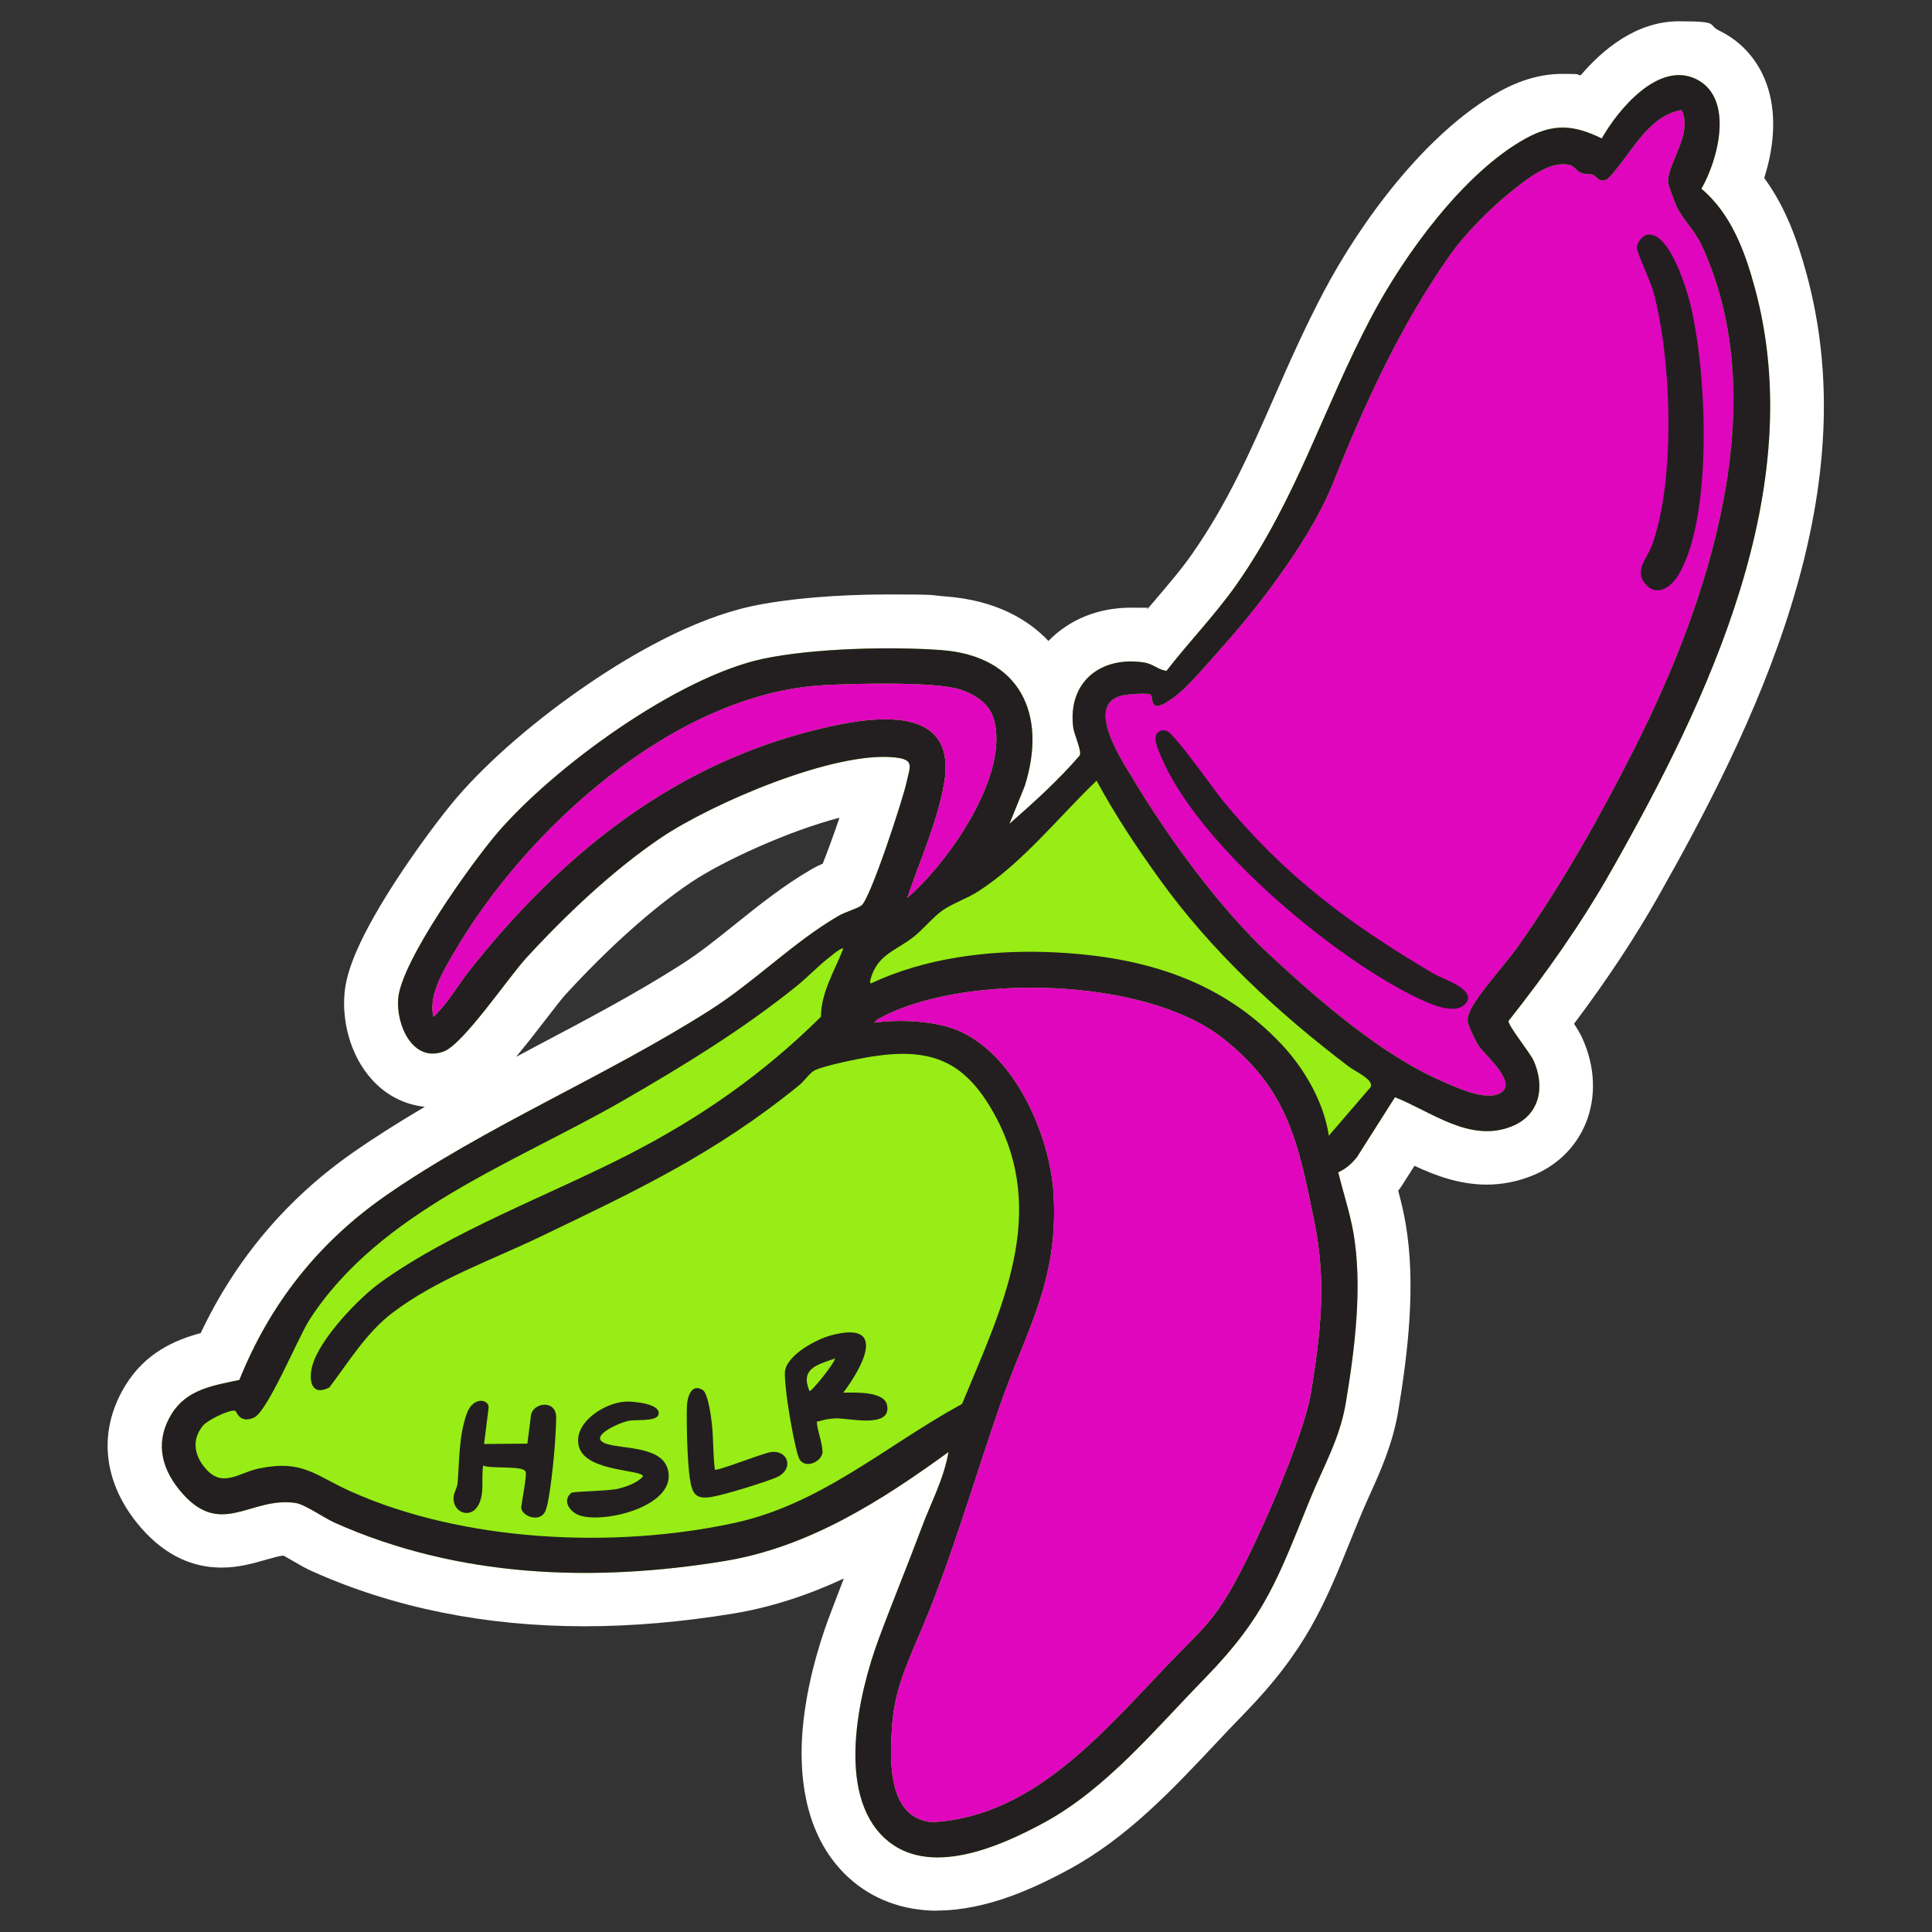 <svg xmlns="http://www.w3.org/2000/svg" id="Layer_1" viewBox="0 0 1080 1080"><rect x="0" y="0" width="1080" height="1080" fill="#333333" stroke="none"/><defs><style>      .st0 {        fill: #df06be;      }      .st1 {        fill: #231f20;      }      .st2 {        fill: #fff;      }      .st3 {        fill: #97ed15;      }    </style></defs><path class="st2" d="M524.1,1068.1c-19.3,0-36.5-6.4-49.7-18.5-23.8-21.8-27.3-54.1-26.1-77.4,1.5-27.7,9.8-53.6,14.6-66.7,2.9-7.8,5.9-15.5,8.8-23.1-19.4,9-39.9,16-61.9,19.6-28.6,4.7-56.5,7.1-83,7.1-55.4,0-106.6-10.3-152.2-30.7-3.7-1.6-7.4-3.8-11-5.9-1.4-.8-3.5-2-5.1-2.9-2.7.2-6.3,1.3-10.2,2.4-6.6,1.9-14.9,4.3-24.5,4.3-18.1,0-34.1-8.5-47.5-25.3-19.1-24-21.4-51.9-6.1-76.7,11.2-18.2,27.8-25.3,42-29.1,19.5-41.3,48.3-75.4,85.8-101.4,12.8-8.9,26.1-17.2,39.5-25.1-11.1-1.1-21.5-6.3-29.4-15-13.3-14.6-16.8-34.6-15.5-48.4.8-9.2,4.6-25.5,27.6-61.3,12.9-20,27.3-39,35.2-48.2,17.9-20.8,44.9-44.1,74-63.8,23.2-15.8,57.8-36,90.7-43.1,19.5-4.2,47.4-6.6,76.7-6.6s22.2.4,31.6,1.1c28.7,2.1,46.7,13.3,57.7,24.9,11.6-12,27.8-18.6,46-18.6s6.3.2,9.5.6c1.3-1.6,2.6-3.1,3.9-4.6,7.6-9,14.9-17.4,21-26.2,19.6-28,32.3-56.8,45.7-87.3,8.3-19,17-38.6,27.6-58.8,20.8-39.5,57.6-89.7,98.5-112.3,12-6.6,23.5-9.8,35.2-9.8s6.7.3,10.1.8c12.1-14.2,31-30.2,54.8-30.2s15.6,1.8,22.8,5.3c13.2,6.4,22.8,17.9,27.2,32.3,5,16.3,2.8,34.5-2.2,50,12.3,16.7,18.8,35.8,23.6,53.3,15.4,56.4,12.6,117.2-8.5,185.7-18.7,60.8-49.5,118.8-74.3,162.6-13.2,23.3-28.7,46.7-47.1,71.2,2,3,3.5,5.6,4.7,8.2,7.2,16,7.8,32.9,1.8,47.5-5.6,13.6-16.5,24.1-30.9,29.6-7.8,3-16,4.6-24.4,4.6h0c-15.3,0-28.8-5.1-40.4-10.5l-7.2,11.3c-.6.9-1.2,1.8-1.9,2.6,1.6,5.9,3.1,12.1,4.2,18.6,5.8,34.2,1.2,71.9-4.1,104.2-3.1,18.7-9.9,33.7-15.9,47-2.1,4.7-4.1,9.1-5.9,13.6-1.4,3.5-2.8,6.8-4.1,10-15.4,38.2-25.6,63.5-61.2,99.9-5.3,5.4-10.5,10.9-16,16.8-24.1,25.6-49,52-81.4,69.5-18.1,9.8-45.4,22.8-73.3,22.8ZM469.3,457.1c-28.8,7.5-65.4,24.3-83.1,36.2-21.4,14.4-46.3,36.7-70.1,62.7-2.3,2.5-6.8,8.4-11.2,14.1-6.2,8.1-11.6,14.9-16.4,20.7,3.9-2.1,7.8-4.1,11.6-6.2,27.1-14.3,55.2-29.1,80.7-45.4,10.2-6.5,20.1-14.4,30.5-22.8,13.1-10.5,26.7-21.4,42.2-30.4,2.2-1.3,4.3-2.3,6.4-3.2,2.6-6.5,6.2-16.3,9.4-25.8Z"></path><path class="st3" d="M779.9,613.2l-21.4,33.7c-2.9,3.6-6.1,6.5-10.4,8.4,2.7,11.3,6.5,22.5,8.5,34,5.1,29.9.8,64.3-4.2,94.4-3.3,20.3-12.4,35.6-20,54.2-18,44.2-24.8,65.3-58.9,100.3-27.8,28.4-55.2,62-90.3,80.9-24.6,13.3-64.2,30.8-88.5,8.6-27.5-25.1-14.9-80.8-3.5-111.5,7.7-20.8,16.2-41.3,24-62.2,5.2-14,12.5-27.4,15-42.3-37.7,27.4-78.2,53.2-125,60.9-73.7,12.1-149.3,9.3-218.1-21.4-5.8-2.6-16.6-10.2-21.7-11-25.7-4-42.4,21-65.4-7.7-10.4-13-13.1-27.5-4-42.2,8.5-13.7,23.3-15.8,37.8-18.9,17.1-42.5,44-76.6,81.5-102.8,56.2-39.1,123-66.6,181.7-104,25-15.9,46.3-37.8,71.7-52.6,3.7-2.2,10.1-3.9,12.8-5.8,5-3.5,23.2-59.4,25.2-68.6,2-9.3,4.8-13-6.6-14.2-34-3.6-102.1,25.7-130.6,44.9-26.6,17.9-53.8,43.7-75.5,67.4-10.1,11.1-35.1,48.1-46,52.1-17.4,6.4-26.7-15.1-25.4-29.7,1.9-21.1,40.8-75.4,55.6-92.7,31.8-36.9,100.4-86.8,148.2-97.1,27.7-5.9,71.5-7,99.8-4.9,44.1,3.3,59.4,35.9,46.6,76.1l-8.5,21c13.8-12.1,27.3-24.3,39.3-38.2,1.2-2.6-3.2-11.7-3.7-15.9-3-25.1,15.3-39.7,39.4-36.1,5.5.8,8.1,4.2,12.8,4.7,12.6-16.3,27.2-31.3,39.1-48.2,34-48.6,48.1-97.8,75.3-149.4,18.3-34.7,51.6-80.8,86.4-100,15.5-8.5,26.8-7.7,42.5,0,9.1-16.1,31.7-43.4,52.7-33.2,21.5,10.5,12.4,45,3,61.3,16.5,13.9,24.3,34.9,29.8,55.2,30.6,112.1-25.8,230.1-80,325.7-16.8,29.7-36.5,57.6-57.6,84.3-.6,2.3,11.9,17.6,14,22.2,6.6,14.8,3.4,30.7-12.6,36.9-23.3,9-44.3-8.3-65-16.5Z"></path><path class="st0" d="M940,61.5c-19.4,3.2-28.6,25.7-41.4,38.6-5.1,2.4-5.6-1.5-8.4-2.5-1.9-.6-4.2,0-6.6-1.1-2.2-.9-3.5-3.7-6.5-4.4-10.9-2.5-24.4,8.6-32.5,15.1-11.5,9.2-25.8,23.6-34.2,35.6-27.6,39.2-47.7,83.2-65.4,127.6-11.4,28.6-38,64.3-58.5,87.6s-25,28.5-33.5,34c-10.6,6.9-8.2-2-9.6-3.5s-12.8-.3-14.6,0c-23.6,3.7-2,36.1,4.4,46.7,19.7,32.9,48.8,72.9,76.8,98.8,27.2,25.2,61.7,55.3,95.6,70.2,8.3,3.6,25.3,11.9,33.5,6.6,9.3-6-9.6-21.5-12.6-26.4s-5.7-11.5-5.9-12.7c-.4-2.5,0-3.5.9-5.8,3.3-8.7,20.4-27.3,26.8-36.4,24.8-35,46.5-73.6,65.8-111.9,41-81.4,78.1-192.3,37.1-280.6-4-8.5-10.3-13.9-14.1-21.9-.7-1.5-4.5-11.8-4.6-12.9-.5-11.1,14.2-27.4,7.5-40.8Z"></path><path class="st1" d="M779.9,613.2l-21.4,33.7c-2.9,3.6-6.1,6.5-10.4,8.4,2.7,11.3,6.5,22.5,8.5,34,5.1,29.9.8,64.3-4.2,94.4-3.3,20.3-12.4,35.6-20,54.2-18,44.2-24.8,65.3-58.9,100.3-27.8,28.4-55.2,62-90.3,80.9-24.6,13.3-64.2,30.8-88.5,8.6-27.5-25.1-14.9-80.8-3.5-111.5,7.7-20.8,16.2-41.3,24-62.2,5.2-14,12.5-27.4,15-42.3-37.7,27.4-78.2,53.2-125,60.9-73.7,12.1-149.3,9.3-218.1-21.4-5.8-2.6-16.6-10.2-21.7-11-25.7-4-42.4,21-65.4-7.7-10.4-13-13.1-27.5-4-42.2,8.5-13.7,23.3-15.8,37.8-18.9,17.1-42.5,44-76.6,81.5-102.8,56.2-39.1,123-66.6,181.7-104,25-15.9,46.3-37.8,71.7-52.6,3.7-2.2,10.1-3.9,12.8-5.8,5-3.5,23.2-59.4,25.2-68.6,2-9.3,4.8-13-6.6-14.2-34-3.6-102.1,25.7-130.6,44.9-26.6,17.9-53.8,43.7-75.5,67.4-10.1,11.1-35.1,48.1-46,52.1-17.4,6.4-26.7-15.1-25.4-29.7,1.9-21.1,40.8-75.4,55.6-92.7,31.8-36.9,100.4-86.8,148.2-97.1,27.7-5.9,71.5-7,99.8-4.9,44.1,3.3,59.4,35.9,46.6,76.1l-8.5,21c13.8-12.1,27.3-24.3,39.3-38.2,1.2-2.6-3.2-11.7-3.7-15.9-3-25.1,15.3-39.7,39.4-36.1,5.5.8,8.1,4.2,12.8,4.7,12.6-16.3,27.2-31.3,39.1-48.2,34-48.6,48.1-97.8,75.3-149.4,18.3-34.7,51.6-80.8,86.4-100,15.5-8.5,26.8-7.7,42.5,0,9.1-16.1,31.7-43.4,52.7-33.2,21.5,10.5,12.4,45,3,61.3,16.5,13.9,24.3,34.9,29.8,55.2,30.6,112.1-25.8,230.1-80,325.7-16.8,29.7-36.5,57.6-57.6,84.3-.6,2.3,11.9,17.6,14,22.2,6.6,14.8,3.4,30.7-12.6,36.9-23.3,9-44.3-8.3-65-16.5ZM940,61.5c-19.4,3.2-28.6,25.7-41.4,38.6-5.1,2.4-5.6-1.5-8.4-2.5-1.9-.6-4.2,0-6.6-1.1-2.2-.9-3.5-3.7-6.5-4.4-10.9-2.5-24.4,8.6-32.5,15.1-11.5,9.2-25.8,23.6-34.2,35.6-27.6,39.2-47.7,83.2-65.4,127.6-11.4,28.6-38,64.3-58.5,87.6s-25,28.5-33.5,34c-10.6,6.9-8.2-2-9.6-3.5s-12.8-.3-14.6,0c-23.6,3.7-2,36.1,4.4,46.7,19.7,32.9,48.8,72.9,76.8,98.8,27.2,25.2,61.7,55.3,95.6,70.2,8.3,3.6,25.3,11.9,33.5,6.6,9.3-6-9.6-21.5-12.6-26.4s-5.7-11.5-5.9-12.7c-.4-2.5,0-3.5.9-5.8,3.3-8.7,20.4-27.3,26.8-36.4,24.8-35,46.5-73.6,65.8-111.9,41-81.4,78.1-192.3,37.1-280.6-4-8.5-10.3-13.9-14.1-21.9-.7-1.5-4.5-11.8-4.6-12.9-.5-11.1,14.2-27.4,7.5-40.8ZM507.2,501.9c23-19.8,57.4-68.8,48.3-100.1-2.5-8.6-10.6-13.6-18.6-16.3-13.8-4.6-59.7-3.4-76.1-2.5-83.5,4.5-166.7,80.3-207,149.5-5.9,10.1-14.5,24.2-11.5,35.9,8-7.4,13.5-17.5,20.3-26.1,49.5-62.5,110.1-112.4,188.6-133.1,29.8-7.8,85.5-19.5,76.4,29.6-4,21.7-13.4,42.3-20.4,63ZM742.7,635l23.5-27.3c2-4.2-9-8.9-12.4-11.6-39.6-30.1-76.6-64.3-105.7-104.8-12.6-17.5-24.8-35.8-35.1-54.9-21.1,20.2-41.5,46.1-66.2,61.9-6.2,4-14.5,6.8-19.9,10.6-5.1,3.6-10.8,10.5-15.9,14.6-10.2,8.1-20.4,9.9-24.3,23.7-.2.8-.8,2.4.3,2.5,29.8-14.1,65.3-18.6,98.2-17.5,50.5,1.8,96.2,14.2,131.4,51.8,12.7,13.6,23.4,32.1,26.2,50.7ZM471.2,530.3c-.8-.8-5.9,3.5-7,4.4-6.6,5-12.2,11.1-18.6,16.3-30.3,24.5-64.1,45.1-97.9,64.6-60.1,34.5-135.3,61.4-174.6,122-6.4,9.9-23.5,51.6-31.2,54.9-8.2,3.5-9.5-3.6-10.5-3.9-3.5-.7-15.4,5.4-17.8,8.2-7,8.2-4.8,17.8,2.2,25.1,9.4,9.7,18.1,1.1,29.4-1.1,24.1-4.9,31,4,50.6,12.8,63.2,28.4,147.2,32.3,214.5,17.8,48.8-10.5,85.1-43.5,127.5-66.6,21.9-53.1,49-106.6,17.7-162.6-16.3-29.1-34.9-36.7-68-31.6-6.5,1-27.6,5.2-32.4,7.9-2.6,1.5-5.6,5.9-8.3,8.1-47,38.3-91.1,59-145.1,84.9-27.7,13.3-57.3,23.5-82.1,42.2-14.8,11.2-24.4,27.3-35.5,41.9-9.8,5.1-11.7-3.5-9.6-11.8,3.8-14.9,25.7-37.9,38.2-46.9,39.6-28.5,94.1-48.7,138.1-71.2,40.7-20.8,75.5-45.1,108.1-77.3.1-13.8,7.7-25.7,12.5-38.1ZM488.7,571.7c12.6-1.8,27.6-1.2,40,2,36.5,9.7,58.5,59.9,60.3,94.5,2.6,49.1-15.6,75.6-30.5,118.8-11.9,34.5-22.2,69.1-35.1,103.3s-23.1,48.9-24.8,75.5c-1.2,18.6-2.4,50.7,22.5,52.8,59.5-3.1,99.5-55.4,138.3-94.8,12.6-12.8,18.5-18.1,28-34.1,13.8-23.4,41.3-85.7,45.5-111.5,5.4-33.6,8.7-61.6,1.8-95.3-9-44.1-14.6-74.2-51.8-103-42.9-33.2-141.1-35.9-188.7-12-1.5.8-4.8,2.3-5.4,3.8Z"></path><path class="st1" d="M920.1,131.4c12-3.5,21.7,27.1,24,35.6,10,36.3,14.2,123.4-6.5,155.4-4.1,6.3-11.8,11.2-17.8,4.1-6.5-7.6,1-14.4,3.6-21.6,13.4-36.4,11-104.7.8-142-1.4-5.3-9.2-21.8-9.2-24.5s3-6.3,5-6.9Z"></path><path class="st1" d="M649.7,408.3c1-.3,1.6,0,2.5.3,4.3,1.3,26.6,33.2,31.6,39.3,35.2,42.5,70.4,68.4,117.4,96.3,5,3,25.4,9.1,17.8,17.1-6.6,7-23.4-1.8-30.6-5.4-46.5-23.6-120.5-85.6-140.1-134.7-1.5-3.8-5.1-11.3,1.3-12.9Z"></path><path class="st1" d="M459.9,811.1c-.1,6-9.4,10.1-12.8,4.9-2.3-3.6-6.1-26.6-6.9-32.3-.5-3.7-1.9-14.9-1.3-17.7,1.8-9,17.7-17.5,25.9-19.6,32-8.4,16.9,18.5,6.6,32.1,6.3,0,23-1,24.5,7.1,2.5,13.4-22.3,6.8-29.2,7.3s-6.7,1.3-10.1,1.8c.2,5,3.2,11.9,3.1,16.6ZM466.8,759.4c-9.9,3.5-19.6,5.5-14.3,18.2.9.8,14.1-15.7,14.3-18.2Z"></path><path class="st1" d="M293.8,822.8c-.7-3.8-20.2-1.5-23.7-3.6-1.3,7.4,1.2,16.2-3.2,23-4.6,7-14.3,3-13.3-5.8.3-2.3,1.9-4.6,2.2-7.4,1.1-12.9.6-26,5.1-38.7,3.6-10.2,12.9-8.1,12.2-3.1l-2.5,20,24.2-.2,2-15.7c.9-7.2,13.9-9.2,14.1.8,0,3.8-.4,11.1-.7,15.2-.5,7.2-2.9,32.1-5.3,37.3-3.2,7.3-14.1,2.5-13.5-2.3.5-4.1,3-16.7,2.5-19.5Z"></path><path class="st1" d="M319.4,834.5c1-.8,20.6-1,25.7-2.2,5-1.2,10.7-3.1,14.3-6.9.5-4-31.6-2.4-35.7-16.5-3.9-13.5,14.5-24.9,26.1-25.4,4.1-.2,20.5,1.2,18.2,7.5-1.3,3.7-12.6,2.5-16.4,3.2-6.1,1.2-24.7,9.7-11.6,13.2,9.6,2.6,29.5,1.4,33.2,13.6,6.3,20.7-35.7,31.1-49.6,26-5.1-1.9-9.5-8.2-4.2-12.5Z"></path><path class="st1" d="M399.5,821.5c1.2,1.2,26.7-9.2,31.6-9.8,9.8-1.2,13.1,10.1,2.4,14.4-7.3,2.9-28.3,9.5-35.8,10.7-9.1,1.5-10.8-2-12.1-10.5-1.4-9.3-1.9-30.7-1.6-40.4.2-4.9,2.5-12.8,8.8-8.9,2.9,1.8,4.5,13.7,5,17.7,1.1,8.8.7,17.9,1.8,26.7Z"></path><path class="st0" d="M507.2,501.9c23-19.8,57.4-68.8,48.3-100.1-2.5-8.6-10.6-13.6-18.6-16.3-13.8-4.6-59.7-3.4-76.1-2.5-83.5,4.5-166.7,80.3-207,149.5-5.9,10.1-14.5,24.2-11.5,35.9,8-7.4,13.5-17.5,20.3-26.1,49.5-62.5,110.1-112.4,188.6-133.1,29.8-7.8,85.5-19.5,76.4,29.6-4,21.7-13.4,42.3-20.4,63Z"></path><path class="st0" d="M488.7,571.7c12.6-1.8,27.6-1.2,40,2,36.5,9.7,58.5,59.9,60.3,94.5,2.6,49.1-15.6,75.6-30.5,118.8-11.9,34.5-22.2,69.1-35.1,103.3s-23.1,48.9-24.8,75.5c-1.2,18.6-2.4,50.7,22.5,52.8,59.5-3.1,99.5-55.4,138.3-94.8,12.6-12.8,18.5-18.1,28-34.1,13.8-23.4,41.3-85.7,45.5-111.5,5.4-33.6,8.7-61.6,1.8-95.3-9-44.1-14.6-74.2-51.8-103-42.9-33.2-141.1-35.9-188.7-12-1.5.8-4.8,2.3-5.4,3.8Z"></path></svg>